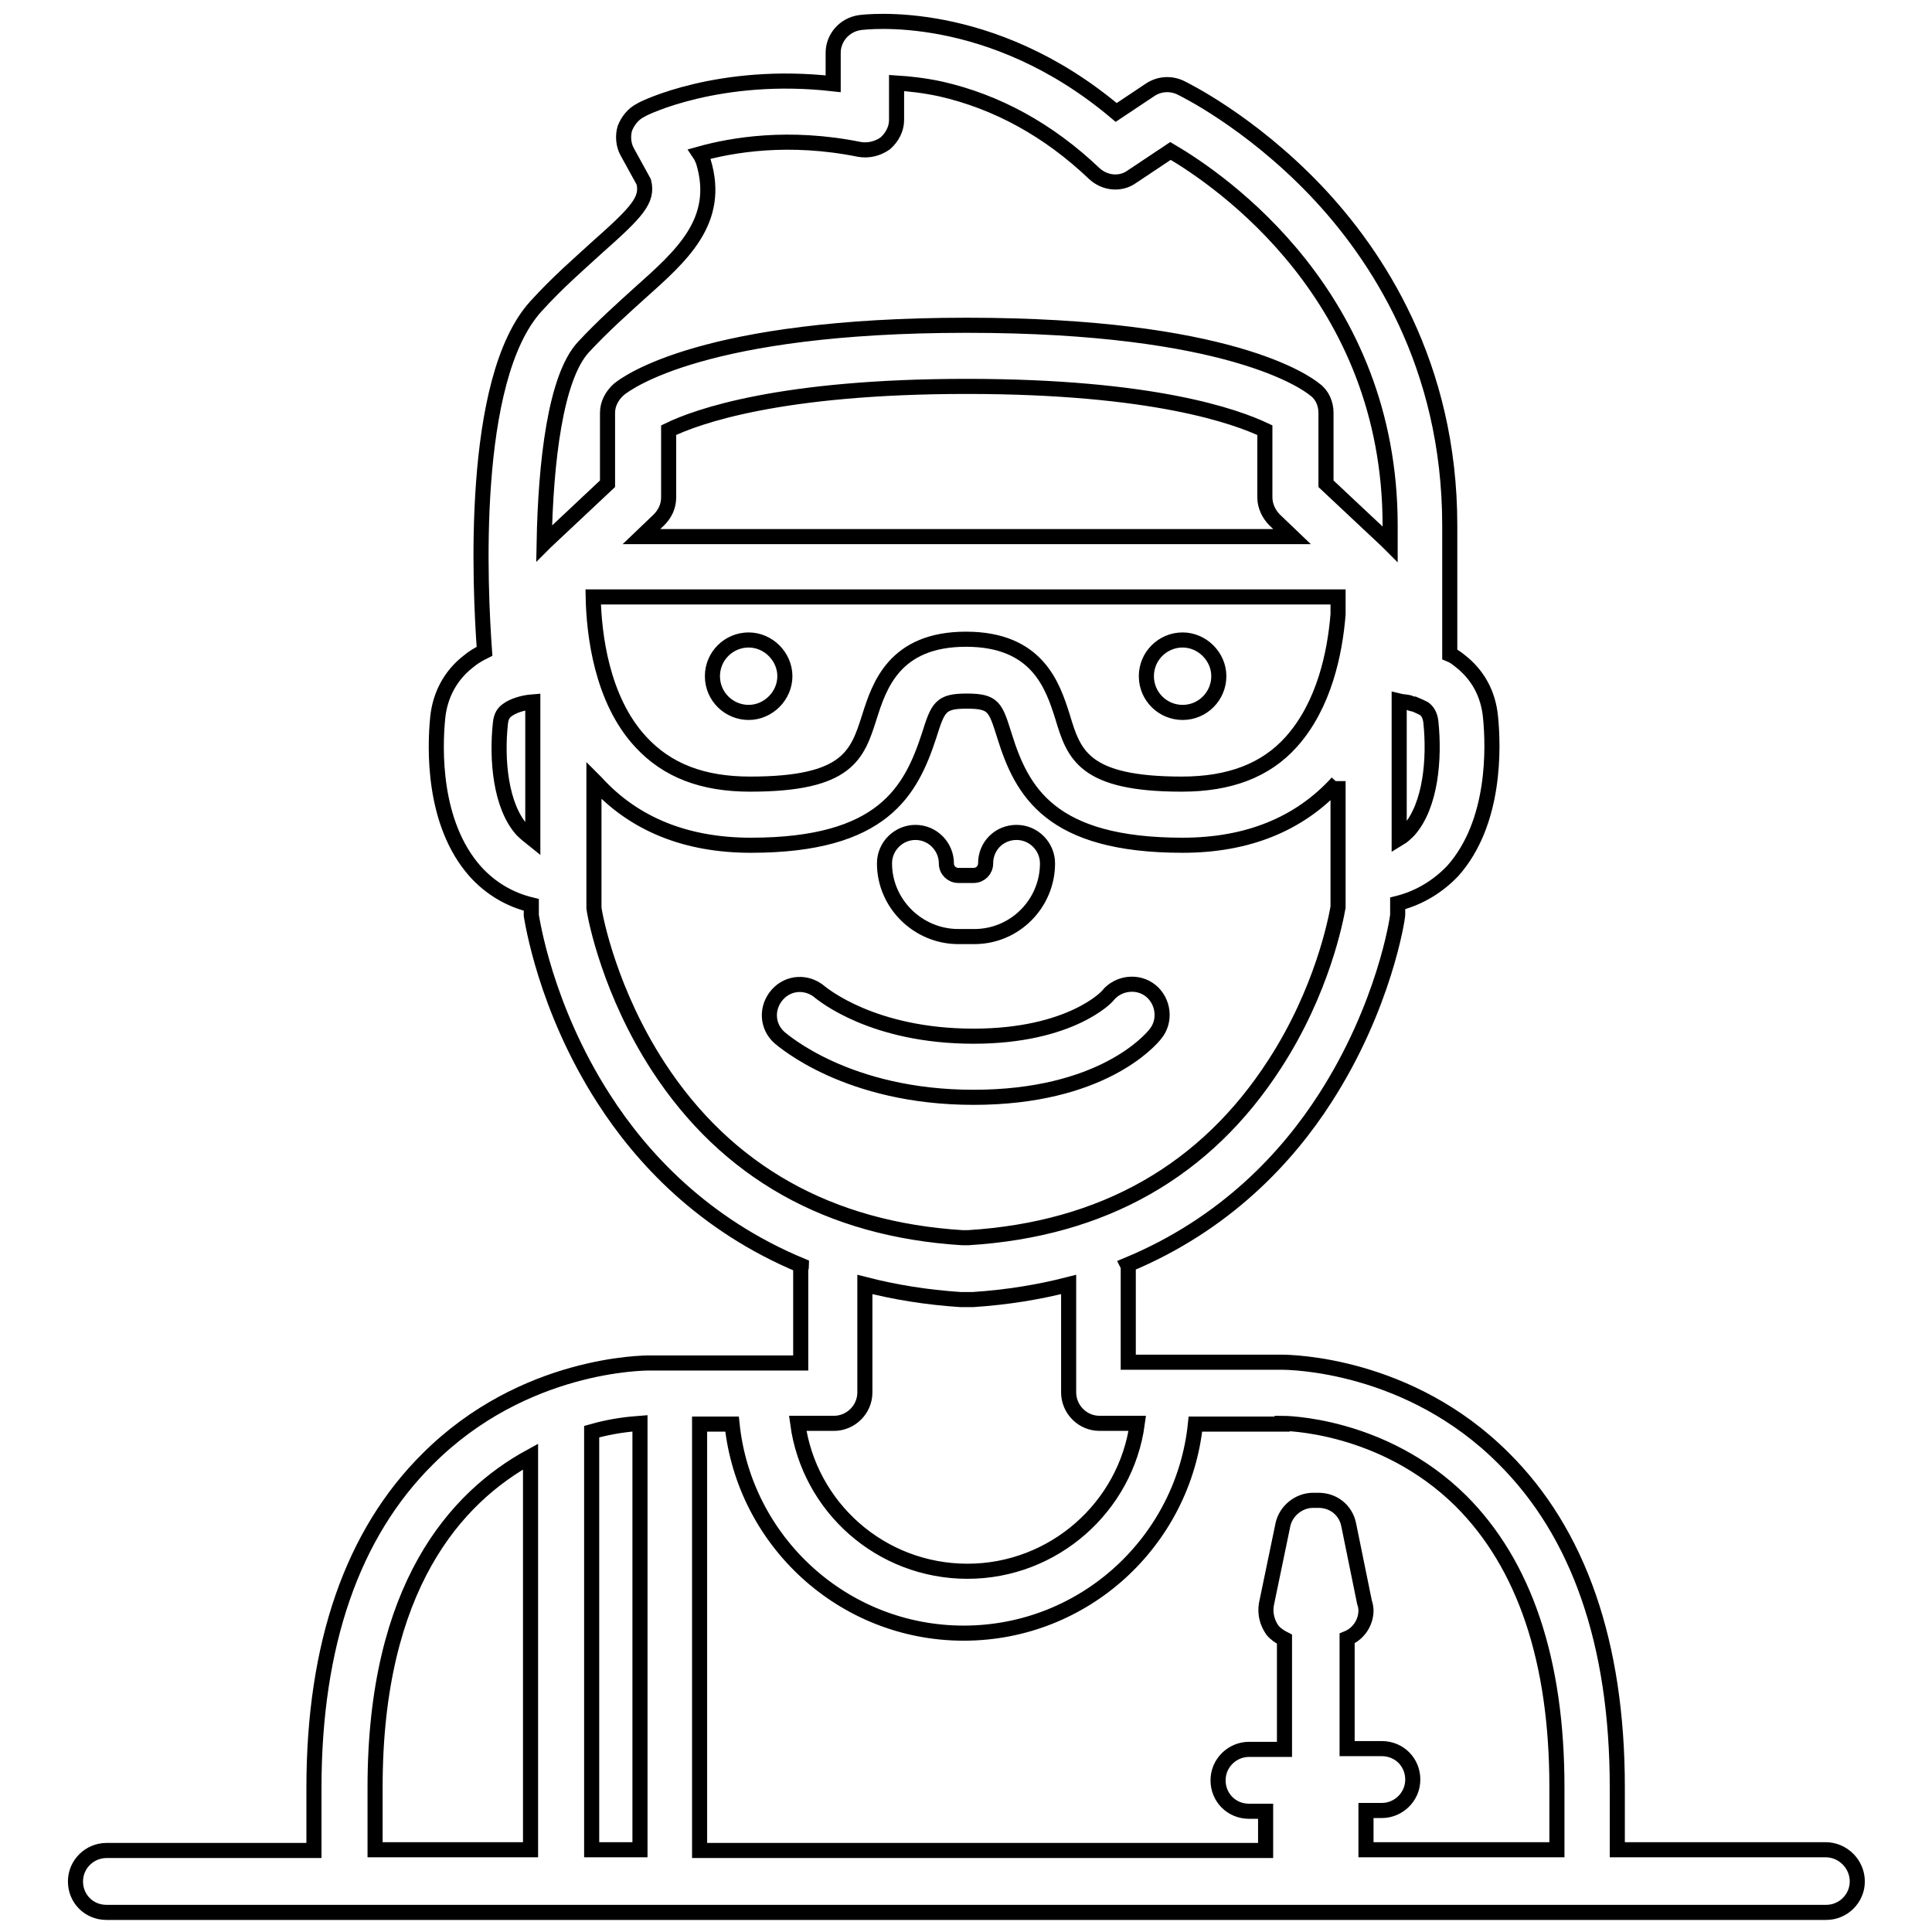 <?xml version="1.0" encoding="utf-8"?>
<!-- Svg Vector Icons : http://www.onlinewebfonts.com/icon -->
<!DOCTYPE svg PUBLIC "-//W3C//DTD SVG 1.1//EN" "http://www.w3.org/Graphics/SVG/1.1/DTD/svg11.dtd">
<svg version="1.1" xmlns="http://www.w3.org/2000/svg" xmlns:xlink="http://www.w3.org/1999/xlink" x="0px" y="0px" viewBox="0 0 256 256" enable-background="new 0 0 256 256" xml:space="preserve">
<g> <path stroke-width="2" fill-opacity="0" stroke="#000000"  d="M241.9,245.1h-27.6v-8.3c0-19-5.1-33.7-15.1-43.6c-12.5-12.5-28.2-12.7-29.4-12.7c0,0,0,0,0,0h-20.3v-12.3 c0-0.2,0-0.4-0.1-0.6c13-5.4,21.2-14.3,26.2-22.1c7.8-12.1,9.6-23.8,9.6-24.3c0-0.2,0-0.4,0-0.6v-0.9c2.8-0.7,5.3-2.2,7.3-4.3 c5.7-6.4,5.4-16.4,5-20.4c-0.3-3.1-1.7-5.6-4-7.4c-0.5-0.4-0.9-0.7-1.4-0.9V69.6c0-21.3-9.7-35.9-17.8-44.4 c-8.8-9.2-17.5-13.4-17.9-13.6c-1.3-0.6-2.8-0.5-4,0.3l-4.5,3c-16.7-14.1-33.3-12-34-11.9c-2,0.3-3.5,2-3.5,4v4.1 c-15-1.7-25.1,3.2-25.5,3.5c-1,0.5-1.7,1.4-2.1,2.4c-0.3,1-0.2,2.2,0.3,3.1l2.2,4c0.6,2.4-0.9,4-6.2,8.7c-2.4,2.2-5.2,4.6-8.1,7.8 c-8.8,9.7-7.4,37.4-6.8,45.7c-0.8,0.4-1.5,0.8-2.2,1.4c-2.3,1.8-3.7,4.4-4,7.4c-0.4,4-0.7,14,5,20.4c2,2.2,4.5,3.7,7.4,4.4v0.8 c0,0.2,0,0.4,0,0.6c0.1,0.5,1.8,12.2,9.6,24.3c5,7.8,13.2,16.7,26.2,22.1c0,0.2-0.1,0.4-0.1,0.6v12.3H86.1c-0.7,0-16.7,0-29.4,12.7 c-10,9.9-15.1,24.6-15.1,43.6v8.3H14.1c-2.2,0-4.1,1.8-4.1,4.1s1.8,4.1,4.1,4.1h227.9c2.2,0,4.1-1.8,4.1-4.1 S244.2,245.1,241.9,245.1z M169.9,188.6c0.1,0,13.3,0,23.7,10.3c8.4,8.4,12.7,21.1,12.7,37.9v8.3H181v-5.2h2.1 c2.2,0,4.1-1.8,4.1-4.1s-1.8-4.1-4.1-4.1h-4.6v-14.6c1.5-0.6,2.5-2.1,2.5-3.7c0-0.4-0.1-0.8-0.2-1.1l-2.1-10.3 c-0.4-1.9-2-3.2-4-3.2h-0.7c-1.9,0-3.6,1.4-4,3.2l-2.2,10.6c-0.2,1.2,0.1,2.4,0.8,3.4c0.4,0.5,1,0.9,1.6,1.2v14.6h-4.7 c-2.2,0-4.1,1.8-4.1,4.1s1.8,4.1,4.1,4.1h2.2v5.2h-75v-56.5h4.3c1.6,15.5,14.7,27.7,30.7,27.7c16,0,29.1-12.2,30.7-27.7H169.9z  M84.8,245.1h-6.4v-55.4c2.8-0.8,5.1-1,6.4-1.1V245.1z M128.1,51.2c24.7,0,35.7,4,39.5,5.8v8.9c0,1.1,0.5,2.2,1.3,3l2.3,2.2H85 l2.3-2.2c0.8-0.8,1.3-1.8,1.3-3V57C92.3,55.2,103.4,51.2,128.1,51.2z M177.3,79.1v2.3c-0.4,5-1.8,12-6.2,16.9 c-3.4,3.8-8.2,5.6-14.5,5.6c-13,0-14.3-3.9-15.8-8.9c-1.3-4.1-3.3-10.3-12.8-10.3c-9.5,0-11.5,6.2-12.8,10.3 c-1.6,5-2.8,8.9-15.8,8.9c-6.3,0-11-1.8-14.5-5.6c-5.2-5.6-6.2-14.3-6.3-19.2H177.3z M186.7,110c-0.4,0.4-0.8,0.8-1.3,1.1V92.9 c0.4,0.1,0.9,0.1,1.3,0.2c0.2,0.1,0.5,0.2,0.7,0.2c0.5,0.2,0.9,0.4,1.3,0.6c0.4,0.3,0.8,0.8,0.9,1.8 C190.1,100.5,189.6,106.7,186.7,110z M77.3,46c2.6-2.8,5.2-5.1,7.4-7.1c5.6-5,10.9-9.6,8.5-17.5c-0.1-0.2-0.2-0.5-0.3-0.7l-0.2-0.3 c4.3-1.2,11.8-2.5,21.2-0.6c1.2,0.2,2.4-0.1,3.4-0.8c0.9-0.8,1.5-1.9,1.5-3.1v-4.9c1.6,0.1,3.6,0.3,5.9,0.8 c7.4,1.7,14.2,5.4,20.3,11.2c1.4,1.3,3.5,1.5,5,0.4l5.1-3.4c6.8,4,29.1,19.3,29.1,49.6v2.5c-0.1-0.1-0.3-0.3-0.4-0.4l-8.1-7.6v-9.4 c0-1.2-0.5-2.4-1.5-3.1c-1.1-0.9-11.3-8.5-46.1-8.5c-34.8,0-45,7.6-46.1,8.5c-0.9,0.8-1.5,1.9-1.5,3.1v9.4l-8.2,7.7 c-0.1,0.1-0.1,0.1-0.2,0.2C72.3,61.2,73.6,50,77.3,46z M69.2,110c-2.9-3.2-3.4-9.4-2.9-14.1c0.1-1.1,0.5-1.5,0.9-1.8 c0.8-0.6,2.1-1,3.4-1.1v18.2C70.1,110.8,69.6,110.4,69.2,110z M87.2,141.3c-6.3-9.7-8.3-19.4-8.5-21v-16.9c0.1,0.1,0.2,0.2,0.3,0.3 c5,5.5,11.9,8.3,20.5,8.3c17.5,0,21.2-7.2,23.6-14.5c1.2-3.8,1.5-4.6,5-4.6c3.6,0,3.8,0.8,5,4.6c2.3,7.4,6.1,14.5,23.6,14.5 c8.6,0,15.5-2.8,20.5-8.3c0-0.1,0.1-0.1,0.1-0.2v16.7c-0.3,1.7-2.1,11.1-8.4,20.8c-9.1,14.1-22.7,21.9-40.6,23h-0.8 C109.9,162.9,96.3,155.3,87.2,141.3z M110.5,188.6c2.2,0,4.1-1.8,4.1-4.1v-14.3c3.9,1,8.1,1.7,12.7,2c0.1,0,0.2,0,0.3,0h1 c0.1,0,0.2,0,0.3,0c4.6-0.3,8.8-1,12.7-2v14.3c0,2.2,1.8,4.1,4.1,4.1h5c-1.5,11.1-11.1,19.6-22.5,19.6c-11.5,0-21-8.5-22.5-19.6 H110.5z M49.7,236.8c0-26.5,10.7-38.4,20.6-43.8v52.1H49.7V236.8z M94.4,89.6c0,2.7,2.2,4.8,4.8,4.8s4.8-2.2,4.8-4.8 s-2.2-4.8-4.8-4.8S94.4,86.9,94.4,89.6z M151.9,89.6c0,2.7,2.2,4.8,4.8,4.8c2.7,0,4.8-2.2,4.8-4.8s-2.2-4.8-4.8-4.8 C154.1,84.8,151.9,86.9,151.9,89.6z M127,124.1h2.1c5.4,0,9.7-4.4,9.7-9.7c0-2.2-1.8-4.1-4.1-4.1s-4.1,1.8-4.1,4.1 c0,0.9-0.7,1.6-1.6,1.6H127c-0.9,0-1.6-0.7-1.6-1.6c0-2.2-1.8-4.1-4.1-4.1c-2.2,0-4.1,1.8-4.1,4.1 C117.2,119.7,121.6,124.1,127,124.1z M153.1,137c1.4-1.7,1.1-4.3-0.6-5.7c-1.7-1.4-4.3-1.1-5.7,0.6c0,0.1-4.9,5.4-17.8,5.4 c-13.4,0-20-5.6-20.3-5.8c-1.7-1.5-4.2-1.4-5.7,0.3c-1.5,1.7-1.4,4.2,0.3,5.7c0.4,0.3,8.9,7.9,25.7,7.9 C145.9,145.4,152.4,137.9,153.1,137z"/></g>
</svg>